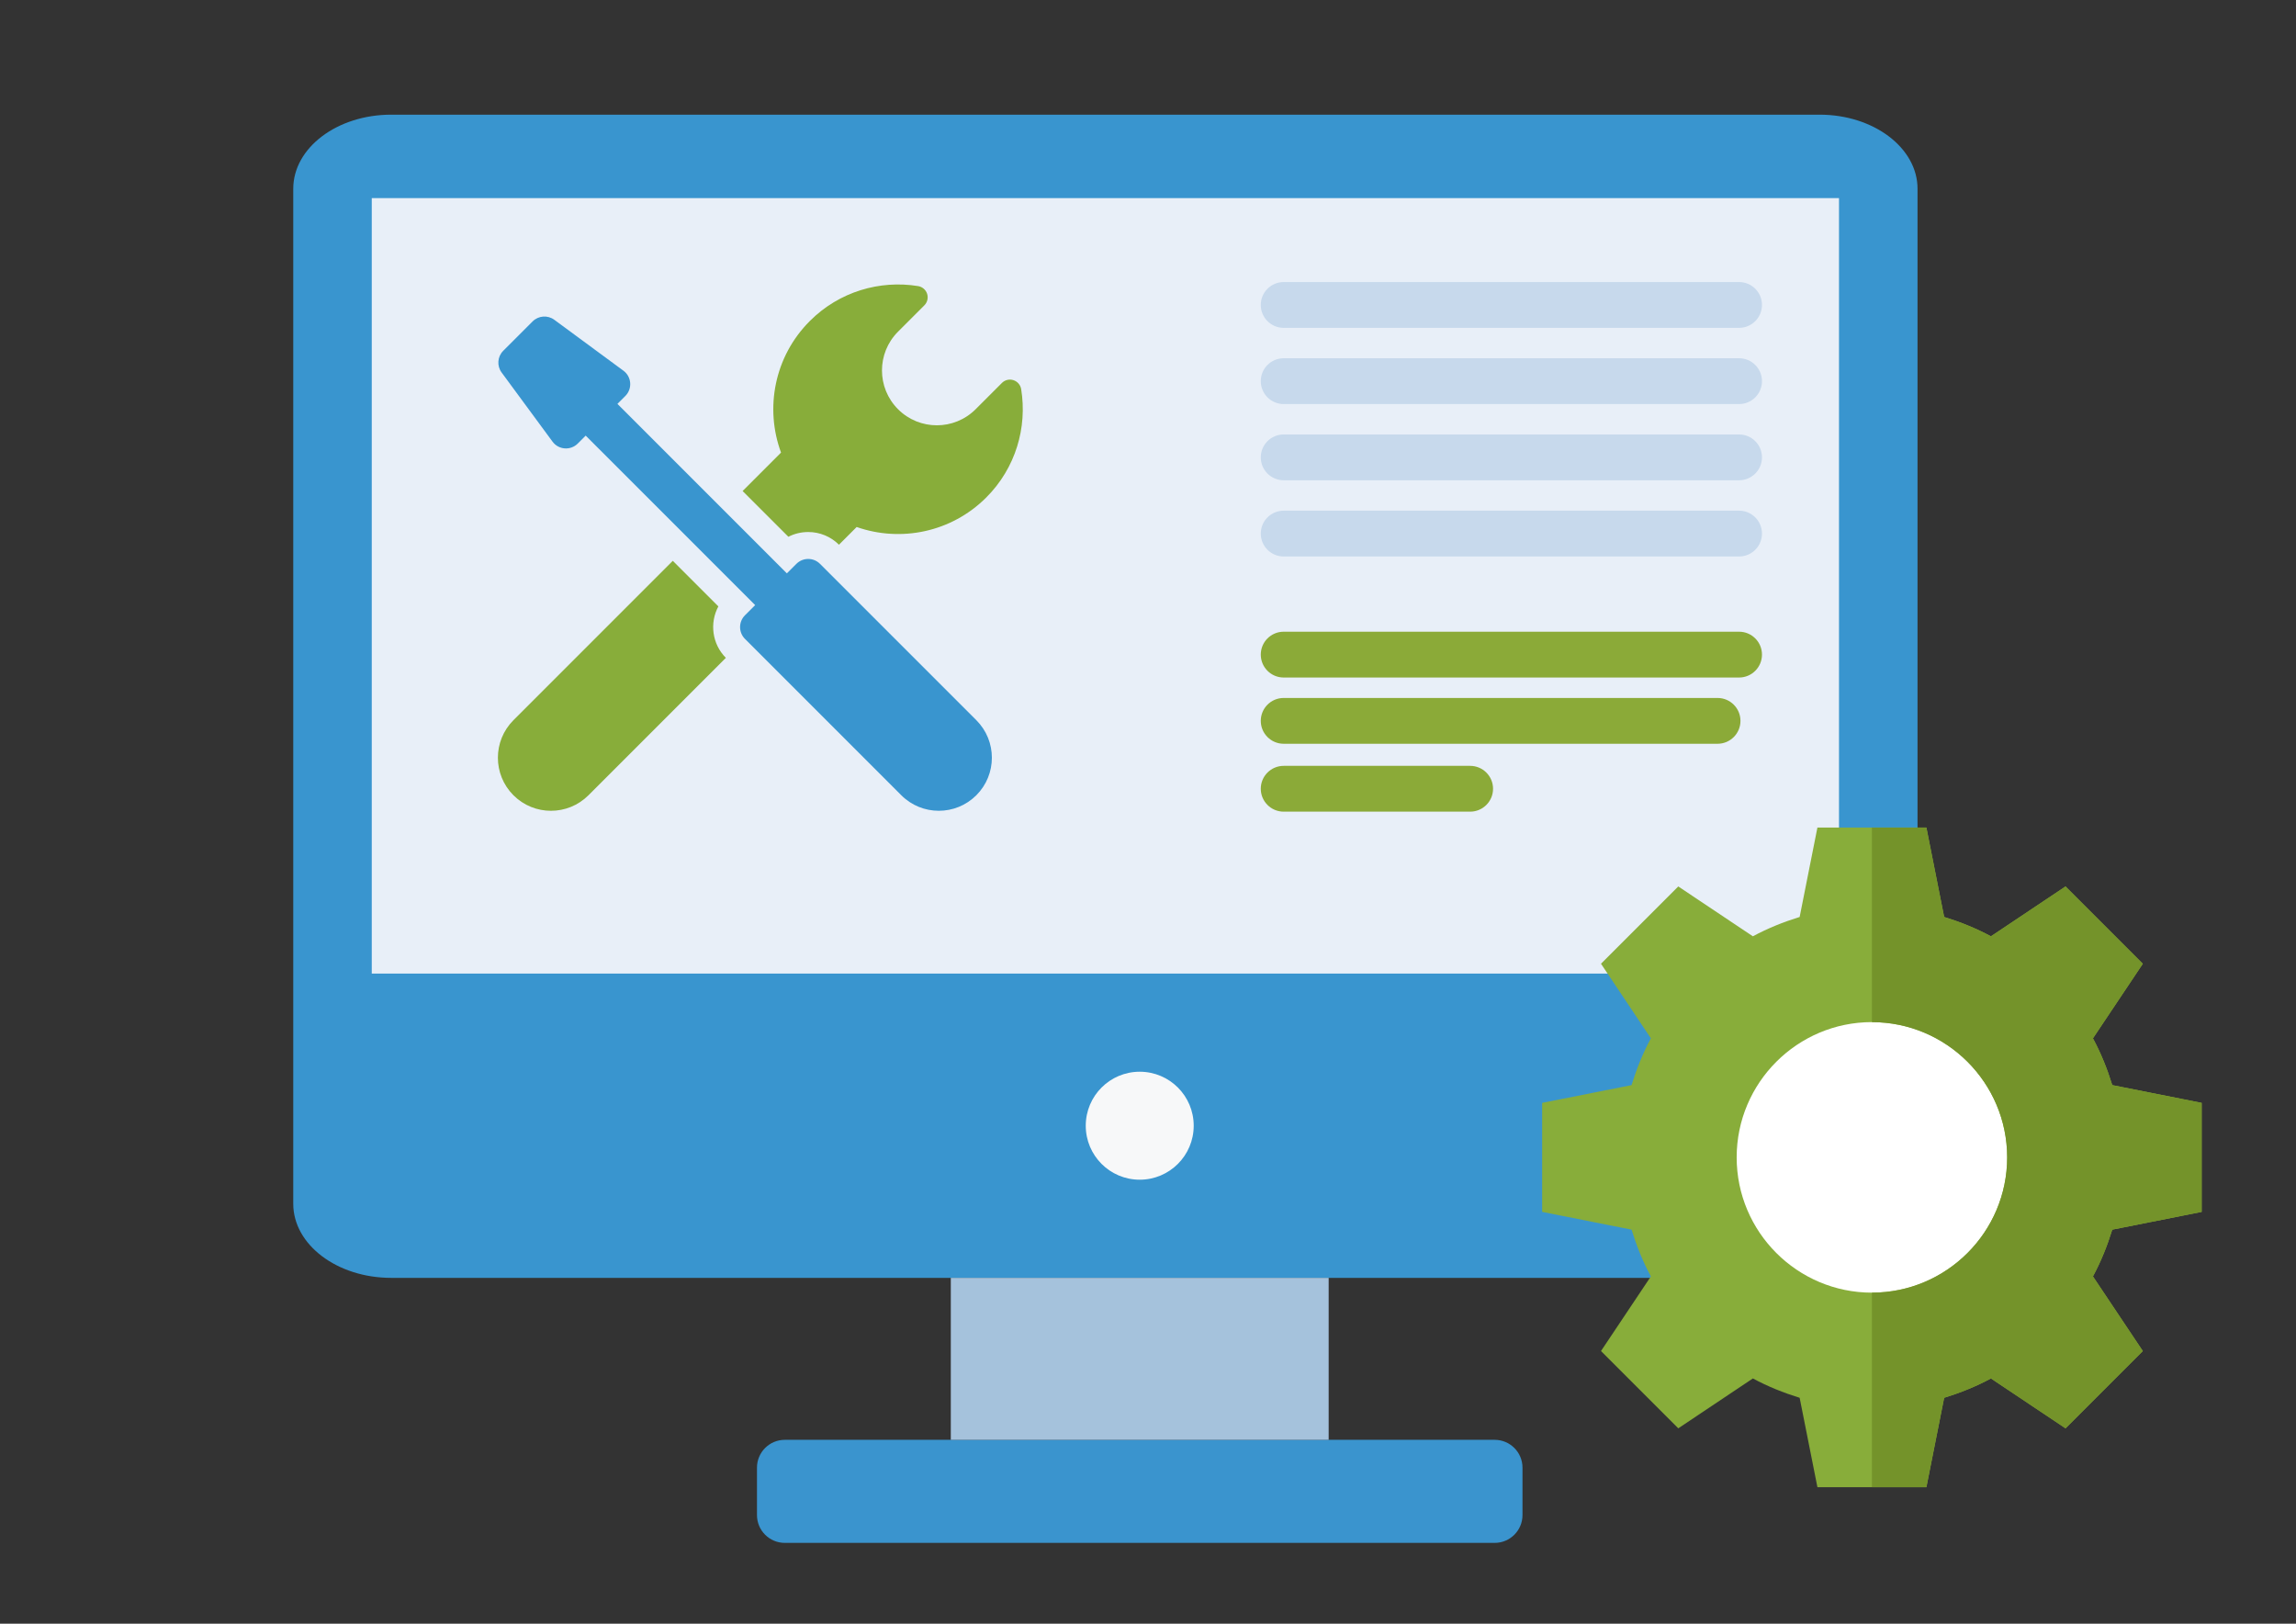 <?xml version="1.0" encoding="utf-8"?>
<!-- Generator: Adobe Illustrator 15.0.0, SVG Export Plug-In . SVG Version: 6.00 Build 0)  -->
<!DOCTYPE svg PUBLIC "-//W3C//DTD SVG 1.1//EN" "http://www.w3.org/Graphics/SVG/1.1/DTD/svg11.dtd">
<svg version="1.1" id="Layer_1" xmlns="http://www.w3.org/2000/svg" xmlns:xlink="http://www.w3.org/1999/xlink" x="0px" y="0px"
	 width="213.438px" height="150.917px" viewBox="0 0 213.438 150.917" enable-background="new 0 0 213.438 150.917"
	 xml:space="preserve">
<rect x="0" y="0" width="213.438" height="150.917" fill="#333333" stroke="none"/>
<path fill="#3995CF" d="M178.254,111.884c0,3.803-4.079,6.888-9.104,6.888H36.366c-5.026,0-9.105-3.085-9.105-6.888V17.545
	c0-3.803,4.079-6.887,9.105-6.887h132.785c5.024,0,9.104,3.084,9.104,6.887V111.884z"/>
<rect x="34.559" y="18.413" fill="#E8EFF8" width="136.396" height="72.076"/>
<path fill="#8BAA38" d="M163.795,60.844c0,1.175-0.953,2.129-2.13,2.129h-42.333c-1.176,0-2.129-0.954-2.129-2.129l0,0
	c0-1.176,0.953-2.129,2.129-2.129h42.333C162.842,58.714,163.795,59.668,163.795,60.844L163.795,60.844z"/>
<path fill="#C7D9EC" d="M163.795,49.594c0,1.175-0.953,2.129-2.13,2.129h-42.333c-1.176,0-2.129-0.954-2.129-2.129l0,0
	c0-1.176,0.953-2.129,2.129-2.129h42.333C162.842,47.464,163.795,48.418,163.795,49.594L163.795,49.594z"/>
<path fill="#C7D9EC" d="M163.795,42.51c0,1.175-0.953,2.129-2.13,2.129h-42.333c-1.176,0-2.129-0.954-2.129-2.129l0,0
	c0-1.176,0.953-2.129,2.129-2.129h42.333C162.842,40.381,163.795,41.334,163.795,42.51L163.795,42.51z"/>
<path fill="#C7D9EC" d="M163.795,35.427c0,1.175-0.953,2.129-2.13,2.129h-42.333c-1.176,0-2.129-0.954-2.129-2.129l0,0
	c0-1.176,0.953-2.129,2.129-2.129h42.333C162.842,33.298,163.795,34.251,163.795,35.427L163.795,35.427z"/>
<path fill="#C7D9EC" d="M163.795,28.344c0,1.175-0.953,2.129-2.13,2.129h-42.333c-1.176,0-2.129-0.954-2.129-2.129l0,0
	c0-1.176,0.953-2.129,2.129-2.129h42.333C162.842,26.214,163.795,27.168,163.795,28.344L163.795,28.344z"/>
<path fill="#8BAA38" d="M161.795,67.002c0,1.175-0.953,2.128-2.13,2.128h-40.333c-1.176,0-2.129-0.954-2.129-2.128l0,0
	c0-1.176,0.953-2.129,2.129-2.129h40.333C160.842,64.873,161.795,65.826,161.795,67.002L161.795,67.002z"/>
<path fill="#8BAA38" d="M138.795,73.312c0,1.175-0.953,2.128-2.13,2.128h-17.333c-1.176,0-2.129-0.953-2.129-2.128l0,0
	c0-1.176,0.953-2.129,2.129-2.129h17.333C137.842,71.183,138.795,72.136,138.795,73.312L138.795,73.312z"/>
<circle fill="#F7F8F9" cx="105.95" cy="104.63" r="5.018"/>
<path fill="#3A94CE" d="M141.532,140.819c0,1.427-1.158,2.585-2.585,2.585h-65.99c-1.43,0-2.588-1.158-2.588-2.585v-4.408
	c0-1.428,1.158-2.586,2.588-2.586h65.99c1.427,0,2.585,1.158,2.585,2.586V140.819z"/>
<rect x="88.388" y="118.771" fill="#A5C2DC" width="35.125" height="15.054"/>
<g>
	<path fill="#3995CF" d="M-75.896,109.606c0,3.803-4.079,6.888-9.104,6.888h-132.785c-5.026,0-9.105-3.085-9.105-6.888V15.268
		c0-3.803,4.079-6.887,9.105-6.887H-85c5.024,0,9.104,3.084,9.104,6.887V109.606z"/>
	<rect x="-219.591" y="16.135" fill="#E8EFF8" width="136.396" height="72.076"/>
	<rect x="-201.193" y="34.686" fill="#8BAB37" width="41.663" height="30.413"/>
	<rect x="-156.669" y="22.42" fill="#8BAB37" width="9.123" height="9.124"/>
	<rect x="-212.749" y="22.42" fill="#8BAB37" width="9.123" height="9.124"/>
	<rect x="-156.669" y="70.065" fill="#8BAB37" width="9.123" height="9.124"/>
	<rect x="-212.749" y="70.065" fill="#8BAB37" width="9.123" height="9.124"/>
	<rect x="-209.404" y="35.599" fill="#8BAB37" width="2.432" height="5.474"/>
	<rect x="-209.404" y="46.952" fill="#8BAB37" width="2.432" height="5.474"/>
	<rect x="-209.404" y="58.307" fill="#8BAB37" width="2.432" height="5.474"/>
	<rect x="-153.325" y="35.599" fill="#8BAB37" width="2.433" height="5.474"/>
	<rect x="-153.325" y="46.952" fill="#8BAB37" width="2.433" height="5.474"/>
	<rect x="-153.325" y="58.307" fill="#8BAB37" width="2.433" height="5.474"/>
	<rect x="-165.916" y="25.766" fill="#8BAB37" width="5.474" height="2.433"/>
	<rect x="-177.167" y="25.766" fill="#8BAB37" width="5.475" height="2.433"/>
	<rect x="-188.42" y="25.766" fill="#8BAB37" width="5.475" height="2.433"/>
	<rect x="-199.671" y="25.766" fill="#8BAB37" width="5.475" height="2.433"/>
	<rect x="-166.06" y="73.411" fill="#8BAB37" width="5.474" height="2.433"/>
	<rect x="-177.276" y="73.411" fill="#8BAB37" width="5.475" height="2.433"/>
	<rect x="-188.493" y="73.411" fill="#8BAB37" width="5.474" height="2.433"/>
	<rect x="-199.708" y="73.411" fill="#8BAB37" width="5.474" height="2.433"/>
	<path fill="#5E5F5D" d="M-109.956,26.93c0,1.428-1.159,2.586-2.588,2.586h-1.519c-1.427,0-2.585-1.158-2.585-2.586v-1.517
		c0-1.428,1.158-2.586,2.585-2.586h1.519c1.429,0,2.588,1.158,2.588,2.586V26.93z"/>
	<path fill="#5E5F5D" d="M-100.53,26.93c0,1.428-1.158,2.586-2.587,2.586h-1.519c-1.426,0-2.584-1.158-2.584-2.586v-1.517
		c0-1.428,1.158-2.586,2.584-2.586h1.519c1.429,0,2.587,1.158,2.587,2.586V26.93z"/>
	<path fill="#5E5F5D" d="M-91.101,26.93c0,1.428-1.158,2.586-2.588,2.586h-1.518c-1.428,0-2.586-1.158-2.586-2.586v-1.517
		c0-1.428,1.158-2.586,2.586-2.586h1.518c1.43,0,2.588,1.158,2.588,2.586V26.93z"/>
	<path fill="#4397CF" d="M-91.103,57.038c0,1.428-0.955,2.586-2.133,2.586h-41.654c-1.179,0-2.134-1.158-2.134-2.586v-21.59
		c0-1.428,0.955-2.586,2.134-2.586h41.654c1.178,0,2.133,1.158,2.133,2.586V57.038z"/>
	<path fill="#C7D9EC" d="M-115.355,64.566c0,1.175-0.953,2.129-2.13,2.129h-17.333c-1.176,0-2.129-0.954-2.129-2.129l0,0
		c0-1.176,0.953-2.129,2.129-2.129h17.333C-116.308,62.437-115.355,63.391-115.355,64.566L-115.355,64.566z"/>
	<path fill="#C7D9EC" d="M-90.722,64.566c0,1.175-0.953,2.129-2.129,2.129h-17.333c-1.176,0-2.13-0.954-2.13-2.129l0,0
		c0-1.176,0.954-2.129,2.13-2.129h17.333C-91.675,62.437-90.722,63.391-90.722,64.566L-90.722,64.566z"/>
	<path fill="#C7D9EC" d="M-115.355,70.725c0,1.175-0.953,2.128-2.13,2.128h-17.333c-1.176,0-2.129-0.954-2.129-2.128l0,0
		c0-1.176,0.953-2.129,2.129-2.129h17.333C-116.308,68.596-115.355,69.549-115.355,70.725L-115.355,70.725z"/>
	<path fill="#C7D9EC" d="M-90.722,70.725c0,1.175-0.953,2.128-2.129,2.128h-17.333c-1.176,0-2.13-0.954-2.13-2.128l0,0
		c0-1.176,0.954-2.129,2.13-2.129h17.333C-91.675,68.596-90.722,69.549-90.722,70.725L-90.722,70.725z"/>
	<path fill="#C7D9EC" d="M-115.355,77.035c0,1.175-0.953,2.128-2.13,2.128h-17.333c-1.176,0-2.129-0.953-2.129-2.128l0,0
		c0-1.176,0.953-2.129,2.129-2.129h17.333C-116.308,74.905-115.355,75.859-115.355,77.035L-115.355,77.035z"/>
	<path fill="#C7D9EC" d="M-90.722,77.035c0,1.175-0.953,2.128-2.129,2.128h-17.333c-1.176,0-2.13-0.953-2.13-2.128l0,0
		c0-1.176,0.954-2.129,2.13-2.129h17.333C-91.675,74.905-90.722,75.859-90.722,77.035L-90.722,77.035z"/>
	<path fill="#C7D9EC" d="M-71.334,121.207c0,1.428-1.158,2.586-2.585,2.586h-51.396c-1.427,0-2.585-1.158-2.585-2.586V85.778
		c0-1.427,1.158-2.585,2.585-2.585h51.396c1.427,0,2.585,1.158,2.585,2.585V121.207z"/>
	<circle fill="#F7F8F9" cx="-148.2" cy="102.353" r="5.018"/>
	<path fill="#3A94CE" d="M-112.619,138.542c0,1.427-1.158,2.585-2.585,2.585h-65.99c-1.43,0-2.588-1.158-2.588-2.585v-4.408
		c0-1.428,1.158-2.586,2.588-2.586h65.99c1.427,0,2.585,1.158,2.585,2.586V138.542z"/>
	<rect x="-165.762" y="116.494" fill="#A5C2DC" width="35.125" height="15.054"/>
	<g>
		<g>
			<g>
				<polygon fill="#8AAA36" points="-69.747,123.087 -87.691,109.165 -85.805,131.796 -81.155,126.537 -77.618,133.056 
					-73.159,130.636 -76.693,124.111 				"/>
			</g>
		</g>
	</g>
</g>
<circle fill="#FFFFFF" cx="173.348" cy="108.572" r="16.333"/>
<path fill="#88AD3A" d="M204.668,112.639v-10.132l-8.311-1.651c-0.467-1.509-1.04-2.945-1.796-4.348l4.636-6.932l-7.185-7.185
	l-6.934,4.634c-1.402-0.755-2.839-1.33-4.348-1.796l-1.651-8.311h-10.13l-1.652,8.311c-1.509,0.466-2.945,1.041-4.348,1.796
	l-6.934-4.634l-7.185,7.185l4.636,6.932c-0.756,1.402-1.329,2.839-1.796,4.349l-8.311,1.65v10.132l8.311,1.651
	c0.467,1.509,1.04,2.945,1.796,4.347l-4.636,6.935l7.185,7.184l6.934-4.636c1.402,0.756,2.839,1.33,4.348,1.797l1.652,8.311h10.13
	l1.651-8.311c1.509-0.467,2.945-1.041,4.348-1.797l6.934,4.636l7.185-7.184l-4.636-6.935c0.756-1.401,1.329-2.838,1.797-4.347
	L204.668,112.639z M174.015,120.146c-6.934,0-12.573-5.639-12.573-12.573c0-6.933,5.64-12.572,12.573-12.572
	s12.573,5.64,12.573,12.572C186.588,114.507,180.949,120.146,174.015,120.146z"/>
<path fill="#74932A" d="M196.358,114.29c-0.467,1.509-1.04,2.945-1.796,4.347l4.636,6.935l-7.185,7.184l-6.934-4.635
	c-1.402,0.756-2.839,1.329-4.348,1.796l-1.651,8.311h-5.065v-18.081c6.934,0,12.573-5.639,12.573-12.573
	c0-6.933-5.64-12.572-12.573-12.572V76.919h5.065l1.651,8.311c1.509,0.466,2.945,1.041,4.348,1.796l6.934-4.634l7.185,7.185
	l-4.636,6.932c0.756,1.402,1.329,2.839,1.796,4.349l8.311,1.65v10.132L196.358,114.29z"/>
<g>
	<g>
		<g>
			<path fill="#88AD3A" d="M73.289,49.89c0.563-0.289,1.191-0.441,1.842-0.441c1.08,0,2.095,0.419,2.859,1.18l1.646-1.647
				c4.076,1.429,8.789,0.514,12.047-2.744c2.742-2.741,3.822-6.513,3.246-10.068c-0.064-0.392-0.341-0.714-0.719-0.836
				c-0.377-0.122-0.791-0.023-1.071,0.258l-2.445,2.445c-1.991,1.991-5.22,1.991-7.211,0c-1.992-1.991-1.992-5.22,0-7.211
				l2.444-2.445c0.281-0.281,0.381-0.695,0.259-1.072c-0.122-0.378-0.445-0.654-0.837-0.718c-3.556-0.577-7.327,0.504-10.068,3.246
				c-3.307,3.306-4.195,8.111-2.676,12.228l-3.571,3.572L73.289,49.89z"/>
		</g>
		<g>
			<path fill="#88AD3A" d="M66.779,56.362l-4.236-4.236L47.729,66.939c-1.926,1.927-1.926,5.049,0,6.976
				c1.927,1.926,5.049,1.926,6.976,0l12.771-12.771C66.188,59.849,65.955,57.895,66.779,56.362z"/>
		</g>
		<g>
			<path fill="#3995CF" d="M76.228,52.407c-0.303-0.303-0.7-0.455-1.098-0.455c-0.396,0-0.793,0.151-1.097,0.455l-0.885,0.884
				L57.397,37.539l0.736-0.737c0.67-0.67,0.587-1.783-0.177-2.346l-6.427-4.733c-0.618-0.455-1.475-0.39-2.018,0.152l-2.729,2.729
				c-0.543,0.542-0.607,1.4-0.152,2.017l4.733,6.427c0.563,0.765,1.675,0.849,2.347,0.177l0.736-0.736L70.2,56.241l-0.947,0.947
				c-0.606,0.606-0.606,1.588,0,2.194l14.532,14.532c1.926,1.926,5.049,1.926,6.976,0c1.926-1.927,1.926-5.049,0-6.976
				L76.228,52.407z"/>
		</g>
	</g>
</g>
</svg>
